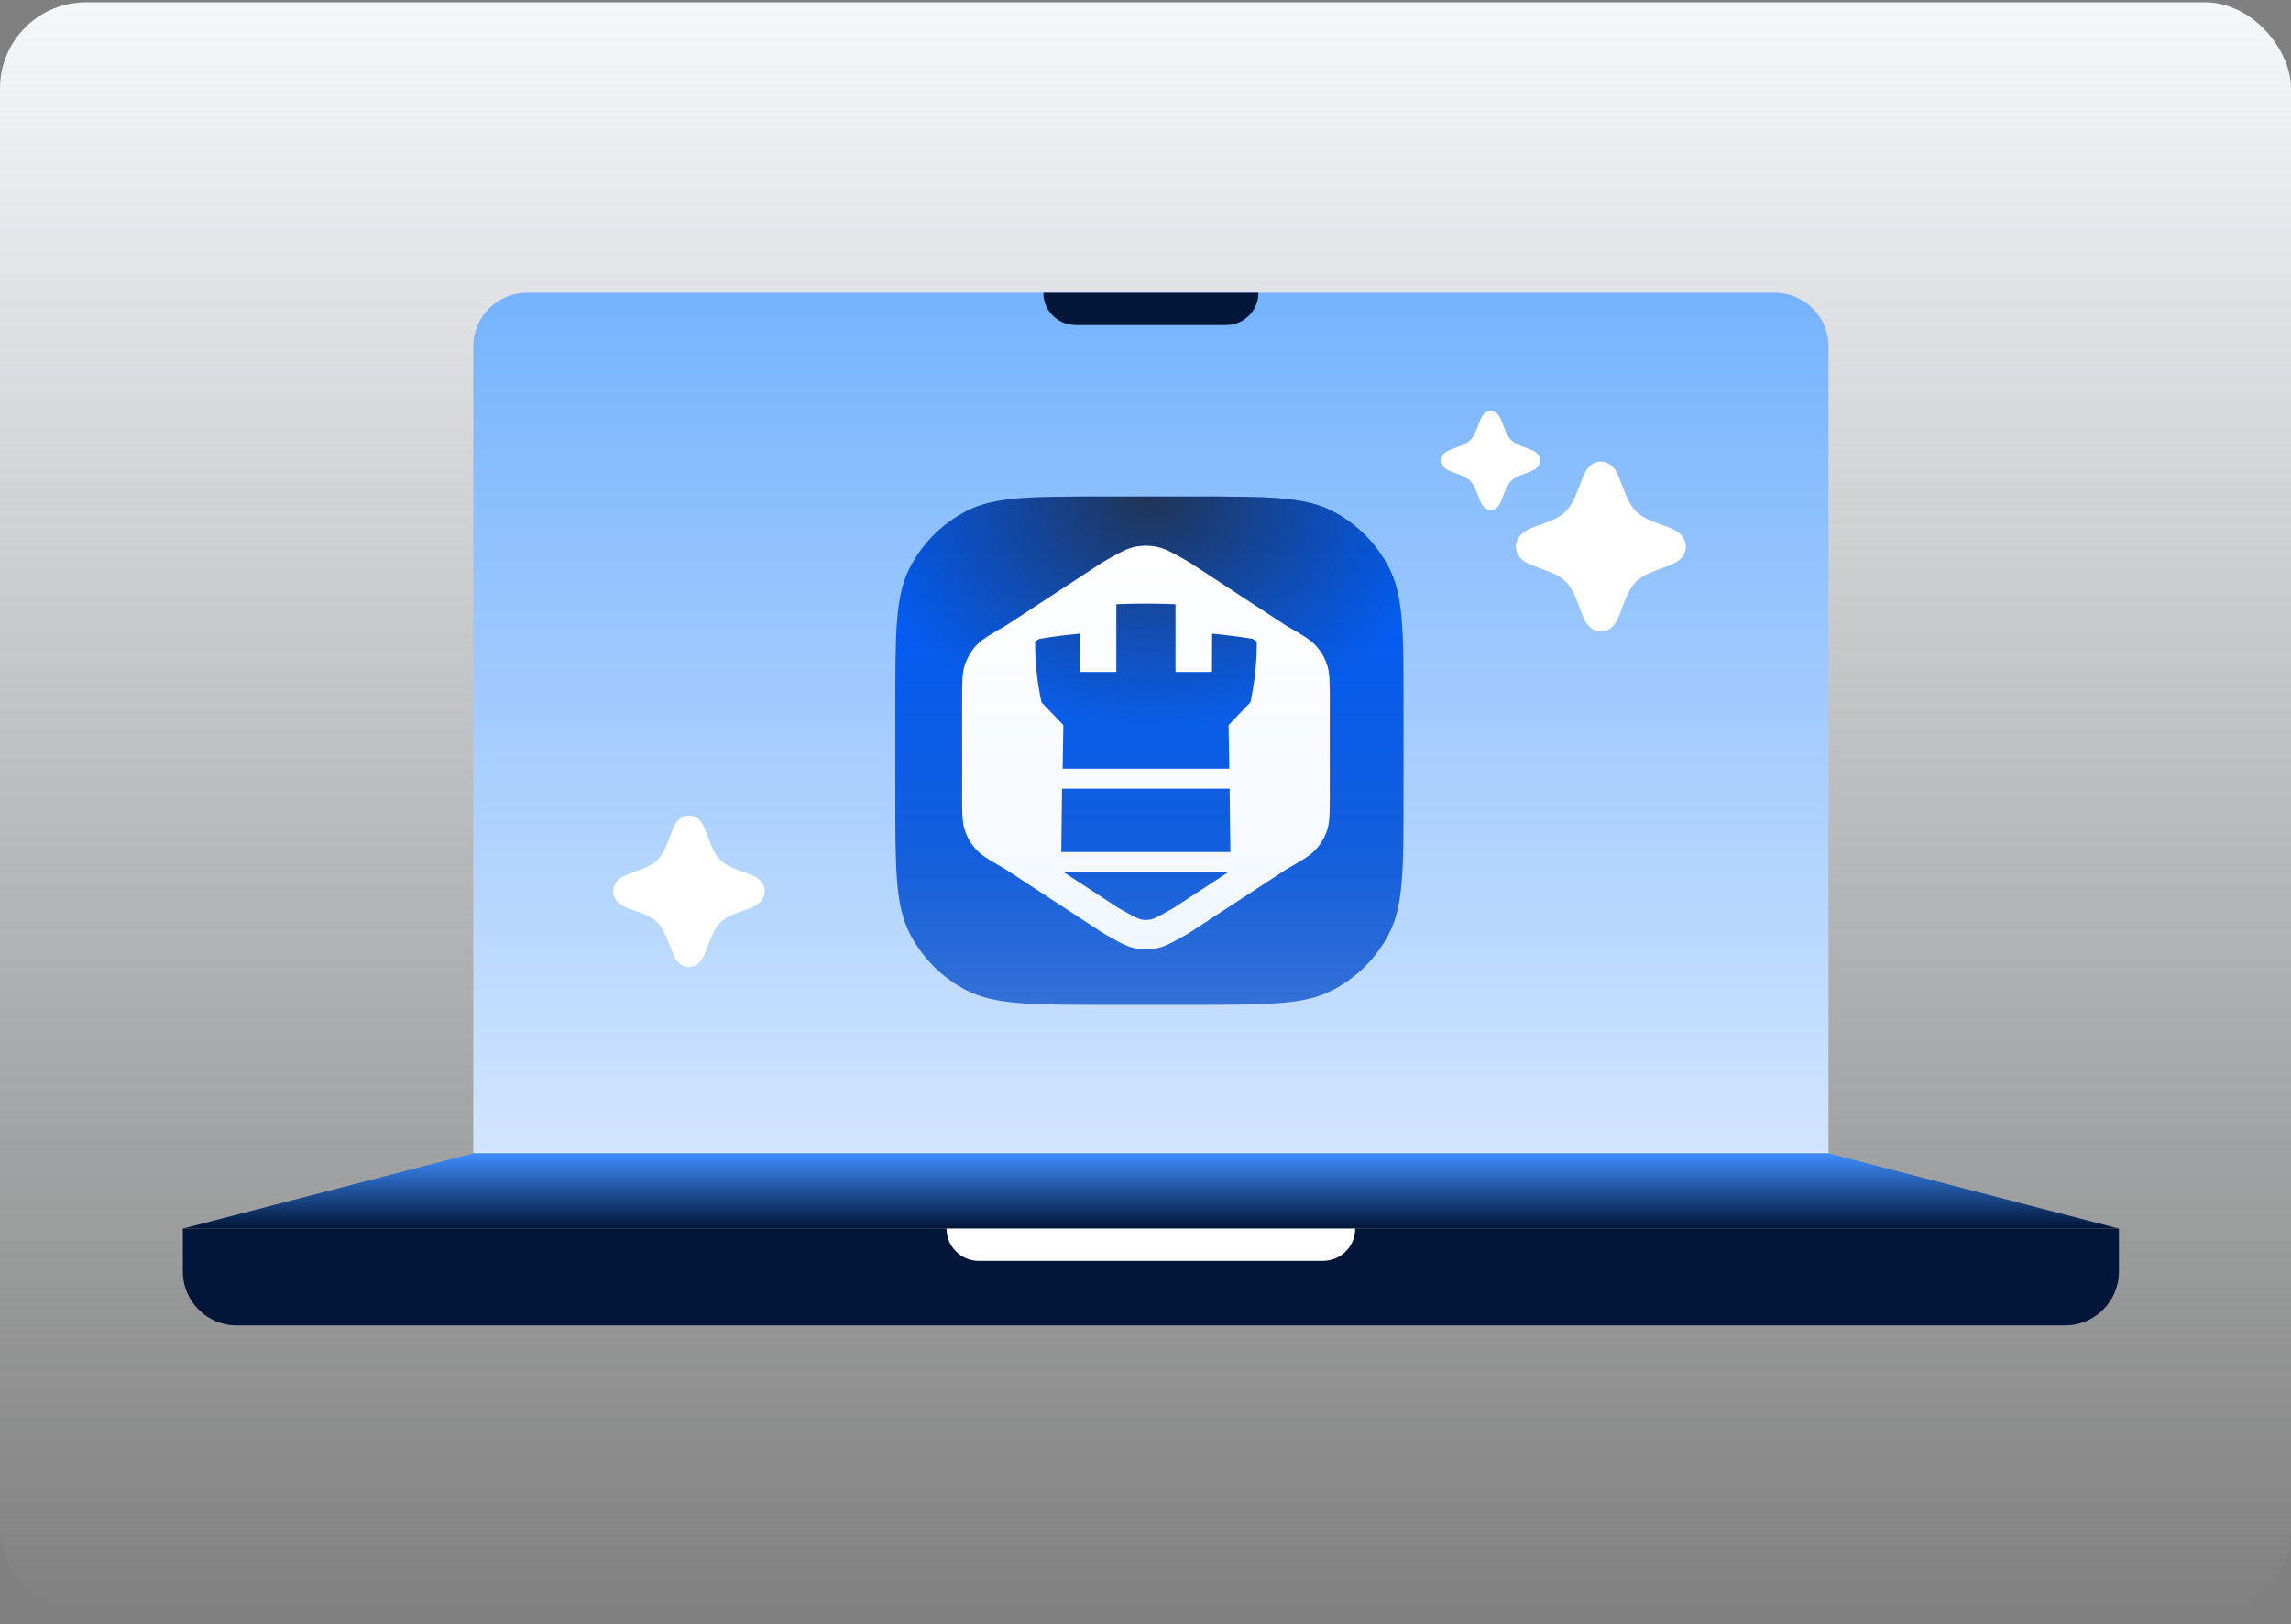 <svg width="213" height="151" viewBox="0 0 213 151" fill="none" xmlns="http://www.w3.org/2000/svg">
<rect x="0" y="0" width="213" height="151" fill="#808080" stroke="none"/>
<rect y="0.216" width="213" height="150" rx="8" fill="url(#paint0_linear_2399_128047)"/>
<path d="M44 32.216C44 29.454 46.239 27.216 49 27.216H165C167.761 27.216 170 29.454 170 32.216V107.216H44L44 32.216Z" fill="url(#paint1_linear_2399_128047)"/>
<mask id="mask0_2399_128047" style="mask-type:alpha" maskUnits="userSpaceOnUse" x="44" y="27" width="126" height="81">
<path d="M44 32.216C44 29.454 46.239 27.216 49 27.216H165C167.761 27.216 170 29.454 170 32.216V107.216H44L44 32.216Z" fill="url(#paint2_linear_2399_128047)"/>
</mask>
<g mask="url(#mask0_2399_128047)">
<path d="M83.239 65.671C83.239 58.842 83.239 55.427 84.568 52.819C85.737 50.524 87.602 48.659 89.897 47.49C92.505 46.161 95.919 46.161 102.749 46.161H110.979C117.809 46.161 121.223 46.161 123.832 47.49C126.126 48.659 127.992 50.524 129.161 52.819C130.49 55.427 130.49 58.842 130.49 65.671V73.902C130.49 80.731 130.49 84.145 129.161 86.754C127.992 89.048 126.126 90.914 123.832 92.083C121.223 93.412 117.809 93.412 110.979 93.412H102.749C95.919 93.412 92.505 93.412 89.897 92.083C87.602 90.914 85.737 89.048 84.568 86.754C83.239 84.145 83.239 80.731 83.239 73.902V65.671Z" fill="url(#paint3_linear_2399_128047)"/>
<path d="M83.239 65.671C83.239 58.842 83.239 55.427 84.568 52.819C85.737 50.524 87.602 48.659 89.897 47.49C92.505 46.161 95.919 46.161 102.749 46.161H110.979C117.809 46.161 121.223 46.161 123.832 47.49C126.126 48.659 127.992 50.524 129.161 52.819C130.49 55.427 130.49 58.842 130.49 65.671V73.902C130.49 80.731 130.49 84.145 129.161 86.754C127.992 89.048 126.126 90.914 123.832 92.083C121.223 93.412 117.809 93.412 110.979 93.412H102.749C95.919 93.412 92.505 93.412 89.897 92.083C87.602 90.914 85.737 89.048 84.568 86.754C83.239 84.145 83.239 80.731 83.239 73.902V65.671Z" fill="url(#paint4_radial_2399_128047)" fill-opacity="0.8" style="mix-blend-mode:screen"/>
<path d="M105.496 50.843C106.185 50.697 106.898 50.698 107.587 50.843C108.366 51.006 109.099 51.425 110.564 52.263L119.61 58.185C121.076 59.023 121.808 59.441 122.341 60.027C122.812 60.545 123.169 61.156 123.387 61.819C123.633 62.569 123.633 63.406 123.633 65.081L123.632 74.502C123.632 74.594 123.628 74.683 123.628 74.77C123.627 74.948 123.626 75.113 123.623 75.269C123.622 75.322 123.621 75.374 123.62 75.425C123.619 75.478 123.616 75.531 123.614 75.583C123.611 75.664 123.609 75.742 123.604 75.818C123.602 75.866 123.599 75.912 123.596 75.958C123.591 76.033 123.585 76.106 123.578 76.177C123.574 76.222 123.569 76.266 123.564 76.309C123.557 76.378 123.548 76.445 123.538 76.51C123.533 76.543 123.529 76.575 123.523 76.607C123.511 76.679 123.497 76.749 123.481 76.818C123.475 76.847 123.47 76.876 123.463 76.904C123.44 76.996 123.416 77.085 123.387 77.173L123.344 77.297C123.335 77.32 123.325 77.343 123.316 77.367C123.304 77.399 123.292 77.432 123.279 77.464C123.262 77.508 123.243 77.551 123.225 77.594C123.207 77.634 123.19 77.674 123.172 77.713C123.158 77.742 123.144 77.77 123.13 77.799C123.069 77.924 123.004 78.046 122.933 78.166C122.919 78.189 122.905 78.211 122.891 78.234C122.862 78.281 122.832 78.328 122.802 78.374C122.791 78.39 122.779 78.406 122.768 78.423C122.638 78.613 122.497 78.795 122.341 78.967C122.326 78.982 122.31 78.996 122.295 79.011L122.238 79.073C122.227 79.084 122.214 79.094 122.203 79.105C122.158 79.15 122.112 79.194 122.063 79.237C122.036 79.261 122.008 79.285 121.979 79.309C121.929 79.352 121.878 79.395 121.823 79.437C121.802 79.454 121.78 79.47 121.758 79.487C121.271 79.856 120.613 80.236 119.61 80.808L114.435 84.196L110.564 86.73L110.048 87.024C109.664 87.242 109.335 87.425 109.043 87.577C109.025 87.587 109.006 87.596 108.988 87.605C108.932 87.635 108.876 87.661 108.821 87.688C108.356 87.92 107.978 88.069 107.587 88.151C107.56 88.157 107.533 88.161 107.506 88.166L107.458 88.175C107.451 88.177 107.443 88.177 107.436 88.178C106.843 88.284 106.237 88.285 105.645 88.178C105.638 88.177 105.632 88.177 105.626 88.175L105.582 88.167C105.554 88.161 105.524 88.157 105.496 88.151C105.105 88.069 104.727 87.92 104.262 87.688C104.207 87.661 104.151 87.635 104.095 87.605C104.071 87.593 104.048 87.581 104.024 87.568C103.941 87.525 103.855 87.48 103.766 87.431C103.671 87.38 103.573 87.324 103.471 87.266C103.334 87.19 103.189 87.111 103.036 87.024L102.52 86.73L98.632 84.183V84.185L93.474 80.808C92.642 80.333 92.047 79.99 91.59 79.677C91.567 79.662 91.545 79.648 91.523 79.633C91.46 79.588 91.401 79.544 91.343 79.501C91.313 79.479 91.284 79.457 91.256 79.435C91.203 79.394 91.153 79.351 91.103 79.309C91.074 79.285 91.046 79.26 91.018 79.235C90.972 79.195 90.929 79.154 90.887 79.112C90.873 79.099 90.858 79.087 90.845 79.073L90.782 79.008C90.769 78.994 90.755 78.981 90.742 78.967C90.586 78.795 90.445 78.613 90.315 78.423C90.304 78.406 90.292 78.39 90.281 78.374C90.251 78.328 90.221 78.281 90.192 78.234C90.178 78.211 90.163 78.188 90.149 78.165C90.123 78.12 90.098 78.074 90.072 78.028C90.055 77.996 90.037 77.965 90.019 77.932C90.003 77.901 89.987 77.869 89.972 77.838C89.948 77.789 89.924 77.741 89.901 77.692C89.888 77.664 89.877 77.635 89.864 77.607C89.842 77.556 89.82 77.505 89.8 77.454C89.789 77.428 89.779 77.401 89.769 77.375C89.76 77.349 89.749 77.323 89.739 77.297L89.697 77.173C89.668 77.085 89.644 76.996 89.621 76.905C89.614 76.876 89.608 76.847 89.602 76.818C89.586 76.749 89.572 76.679 89.56 76.607C89.554 76.575 89.551 76.542 89.546 76.51C89.536 76.445 89.526 76.378 89.519 76.309C89.514 76.266 89.51 76.222 89.506 76.177C89.499 76.106 89.492 76.033 89.487 75.958C89.484 75.912 89.481 75.866 89.478 75.818C89.469 75.638 89.463 75.445 89.459 75.233C89.456 75.058 89.454 74.87 89.453 74.668C89.453 74.613 89.452 74.558 89.452 74.502L89.451 65.081C89.451 64.257 89.452 63.636 89.481 63.129C89.483 63.095 89.486 63.062 89.488 63.029C89.494 62.938 89.501 62.851 89.51 62.767C89.513 62.735 89.517 62.704 89.52 62.673C89.53 62.59 89.54 62.511 89.552 62.434C89.555 62.414 89.559 62.394 89.562 62.374C89.576 62.297 89.591 62.222 89.607 62.149C89.614 62.12 89.621 62.092 89.628 62.063C89.637 62.029 89.644 61.994 89.653 61.961L89.697 61.819C89.799 61.508 89.932 61.209 90.093 60.925L90.125 60.87C90.132 60.858 90.139 60.846 90.147 60.834C90.224 60.704 90.307 60.577 90.395 60.455C90.41 60.435 90.424 60.416 90.439 60.396C90.473 60.35 90.509 60.305 90.545 60.26C90.564 60.236 90.583 60.212 90.603 60.189C90.62 60.168 90.637 60.147 90.655 60.126L90.742 60.027C90.871 59.885 91.013 59.754 91.173 59.624C91.19 59.61 91.207 59.597 91.225 59.583C91.292 59.529 91.363 59.476 91.438 59.422C91.452 59.411 91.466 59.401 91.481 59.39C91.746 59.202 92.06 59.006 92.445 58.779C92.491 58.752 92.537 58.726 92.585 58.698C92.703 58.629 92.826 58.556 92.957 58.48L93.474 58.185L102.52 52.263C103.795 51.534 104.515 51.123 105.194 50.921C105.202 50.918 105.21 50.916 105.218 50.914C105.262 50.901 105.306 50.887 105.351 50.876L105.496 50.843ZM103.947 84.392C105.51 85.284 105.805 85.418 106.06 85.471L106.18 85.493C106.459 85.537 106.746 85.53 107.023 85.471L107.073 85.46C107.321 85.398 107.673 85.228 109.137 84.392L114.209 81.071H98.874L103.947 84.392ZM98.671 79.216H114.392C114.372 77.156 114.348 75.137 114.322 73.321H98.738C98.715 75.135 98.689 77.156 98.671 79.216ZM106.535 56.114C105.595 56.114 104.688 56.135 103.788 56.172V62.467H100.392V58.907C99.065 59.034 97.803 59.193 96.627 59.391L96.234 59.648C96.228 61.543 96.426 63.434 96.829 65.289L98.86 67.407C98.86 67.407 98.831 69.024 98.797 71.467H114.291C114.253 69.024 114.224 67.407 114.224 67.407L116.253 65.289C116.655 63.434 116.853 61.543 116.848 59.648L116.454 59.391C115.28 59.193 114.018 59.034 112.694 58.907L112.681 62.467H109.288V56.172C108.388 56.135 107.475 56.114 106.535 56.114Z" fill="white"/>
</g>
<path d="M17 118.216C17 120.977 19.239 123.216 22 123.216H192C194.761 123.216 197 120.977 197 118.216V114.216H17V118.216Z" fill="#011638"/>
<path d="M44 107.216H170L197 114.216H17L44 107.216Z" fill="url(#paint5_linear_2399_128047)"/>
<path d="M88 114.216C88 115.873 89.343 117.216 91 117.216H123C124.657 117.216 126 115.873 126 114.216H88Z" fill="white"/>
<path d="M97 27.216C97 28.873 98.343 30.216 100 30.216H114C115.657 30.216 117 28.873 117 27.216H97Z" fill="#011638"/>
<path d="M148.729 42.916C148.197 42.955 147.846 43.269 147.676 43.462C147.491 43.672 147.364 43.911 147.279 44.087C147.112 44.437 146.942 44.918 146.795 45.309C146.457 46.207 146.093 47.031 145.566 47.558C145.05 48.074 144.249 48.407 143.346 48.731C142.955 48.871 142.465 49.037 142.099 49.217C141.913 49.309 141.662 49.45 141.444 49.661C141.212 49.886 140.941 50.272 140.94 50.811C140.94 51.35 141.212 51.737 141.444 51.962C141.662 52.173 141.913 52.313 142.099 52.405C142.465 52.585 142.955 52.751 143.346 52.891C144.249 53.215 145.05 53.549 145.566 54.065C146.093 54.592 146.457 55.415 146.795 56.313C146.942 56.704 147.112 57.185 147.279 57.535C147.364 57.711 147.491 57.95 147.676 58.16C147.857 58.366 148.244 58.709 148.839 58.709C149.433 58.709 149.821 58.365 150.002 58.16C150.187 57.95 150.313 57.711 150.397 57.535C150.565 57.185 150.735 56.704 150.882 56.313C151.22 55.415 151.583 54.592 152.11 54.065C152.627 53.549 153.428 53.215 154.331 52.891C154.722 52.751 155.212 52.585 155.578 52.405C155.764 52.313 156.015 52.173 156.232 51.962C156.45 51.752 156.703 51.398 156.733 50.911L156.736 50.811L156.733 50.711C156.703 50.224 156.45 49.872 156.232 49.661C156.015 49.45 155.764 49.309 155.578 49.217C155.212 49.037 154.722 48.871 154.331 48.731C153.428 48.407 152.627 48.074 152.11 47.558C151.583 47.031 151.22 46.207 150.882 45.309C150.735 44.918 150.565 44.437 150.397 44.087C150.313 43.911 150.187 43.672 150.002 43.462C149.821 43.257 149.433 42.913 148.839 42.913L148.729 42.916Z" fill="white"/>
<path d="M138.531 38.219C138.221 38.241 138.017 38.424 137.918 38.536C137.811 38.658 137.737 38.797 137.688 38.899C137.59 39.103 137.492 39.383 137.406 39.61C137.209 40.133 136.998 40.612 136.691 40.919C136.391 41.219 135.925 41.412 135.399 41.601C135.172 41.682 134.887 41.779 134.674 41.884C134.566 41.937 134.42 42.019 134.293 42.142C134.158 42.273 134 42.498 134 42.812C134 43.125 134.158 43.35 134.293 43.48C134.42 43.603 134.566 43.685 134.674 43.738C134.887 43.843 135.172 43.94 135.399 44.022C135.925 44.21 136.391 44.404 136.691 44.704C136.998 45.011 137.21 45.49 137.406 46.013C137.492 46.24 137.59 46.519 137.688 46.723C137.737 46.825 137.81 46.965 137.918 47.087C138.023 47.207 138.249 47.406 138.595 47.406C138.94 47.406 139.166 47.207 139.271 47.087C139.379 46.965 139.453 46.825 139.502 46.723C139.599 46.519 139.698 46.24 139.783 46.013C139.98 45.49 140.192 45.011 140.498 44.704C140.798 44.404 141.265 44.21 141.79 44.022C142.017 43.94 142.303 43.843 142.516 43.738C142.624 43.685 142.77 43.603 142.896 43.48C143.023 43.358 143.17 43.153 143.188 42.869L143.189 42.812L143.188 42.753C143.169 42.469 143.023 42.264 142.896 42.142C142.77 42.019 142.624 41.937 142.516 41.884C142.303 41.779 142.017 41.682 141.79 41.601C141.265 41.412 140.798 41.219 140.498 40.919C140.191 40.612 139.98 40.133 139.783 39.61C139.697 39.383 139.599 39.103 139.502 38.899C139.453 38.797 139.379 38.658 139.271 38.536C139.166 38.416 138.941 38.216 138.595 38.216L138.531 38.219Z" fill="white"/>
<path d="M63.949 75.81C63.474 75.845 63.161 76.125 63.01 76.298C62.845 76.485 62.731 76.698 62.656 76.855C62.507 77.167 62.355 77.596 62.224 77.945C61.922 78.746 61.598 79.482 61.128 79.952C60.667 80.412 59.952 80.709 59.147 80.998C58.798 81.123 58.361 81.272 58.034 81.432C57.868 81.514 57.644 81.639 57.45 81.827C57.243 82.028 57 82.373 57 82.854C57 83.335 57.243 83.68 57.45 83.881C57.644 84.069 57.868 84.194 58.034 84.276C58.361 84.437 58.798 84.585 59.147 84.71C59.952 84.999 60.667 85.296 61.128 85.757C61.598 86.227 61.922 86.962 62.224 87.763C62.355 88.112 62.507 88.541 62.656 88.853C62.731 89.01 62.845 89.224 63.01 89.411C63.172 89.595 63.517 89.901 64.047 89.901C64.577 89.901 64.923 89.595 65.085 89.411C65.25 89.224 65.362 89.01 65.438 88.853C65.587 88.541 65.739 88.112 65.87 87.763C66.172 86.962 66.496 86.227 66.966 85.757C67.426 85.296 68.142 84.999 68.947 84.71C69.296 84.585 69.734 84.437 70.061 84.276C70.227 84.194 70.45 84.069 70.644 83.881C70.838 83.692 71.063 83.378 71.091 82.943L71.094 82.854L71.091 82.765C71.063 82.33 70.838 82.015 70.644 81.827C70.45 81.639 70.227 81.514 70.061 81.432C69.734 81.272 69.296 81.123 68.947 80.998C68.142 80.709 67.426 80.412 66.966 79.952C66.496 79.482 66.172 78.746 65.87 77.945C65.739 77.596 65.587 77.167 65.438 76.855C65.362 76.698 65.25 76.485 65.085 76.298C64.923 76.114 64.577 75.807 64.047 75.807L63.949 75.81Z" fill="white"/>
<defs>
<linearGradient id="paint0_linear_2399_128047" x1="106.5" y1="0.216" x2="106.5" y2="150.216" gradientUnits="userSpaceOnUse">
<stop stop-color="#F5F7FA"/>
<stop offset="1" stop-color="#F5F7FA" stop-opacity="0"/>
</linearGradient>
<linearGradient id="paint1_linear_2399_128047" x1="107" y1="12.716" x2="107" y2="136.216" gradientUnits="userSpaceOnUse">
<stop stop-color="#65AAFE"/>
<stop offset="1" stop-color="#F3F7FF"/>
</linearGradient>
<linearGradient id="paint2_linear_2399_128047" x1="107" y1="27.216" x2="107" y2="107.216" gradientUnits="userSpaceOnUse">
<stop offset="0.3" stop-color="#0048D9"/>
<stop offset="0.65" stop-color="#0044CE" stop-opacity="0.891"/>
<stop offset="0.85" stop-color="#003EBC" stop-opacity="0.713"/>
<stop offset="1" stop-color="#002673" stop-opacity="0"/>
</linearGradient>
<linearGradient id="paint3_linear_2399_128047" x1="106.864" y1="46.161" x2="106.864" y2="93.412" gradientUnits="userSpaceOnUse">
<stop stop-color="#005EFD"/>
<stop offset="1" stop-color="#004AC8"/>
</linearGradient>
<radialGradient id="paint4_radial_2399_128047" cx="0" cy="0" r="1" gradientUnits="userSpaceOnUse" gradientTransform="translate(106.864 46.161) rotate(90) scale(21.393 27.856)">
<stop stop-color="#292929"/>
<stop offset="1" stop-color="#2B2B2B" stop-opacity="0"/>
</radialGradient>
<linearGradient id="paint5_linear_2399_128047" x1="107" y1="114.216" x2="107" y2="107.216" gradientUnits="userSpaceOnUse">
<stop stop-color="#011638"/>
<stop offset="1" stop-color="#3F8DFD"/>
</linearGradient>
</defs>
</svg>
